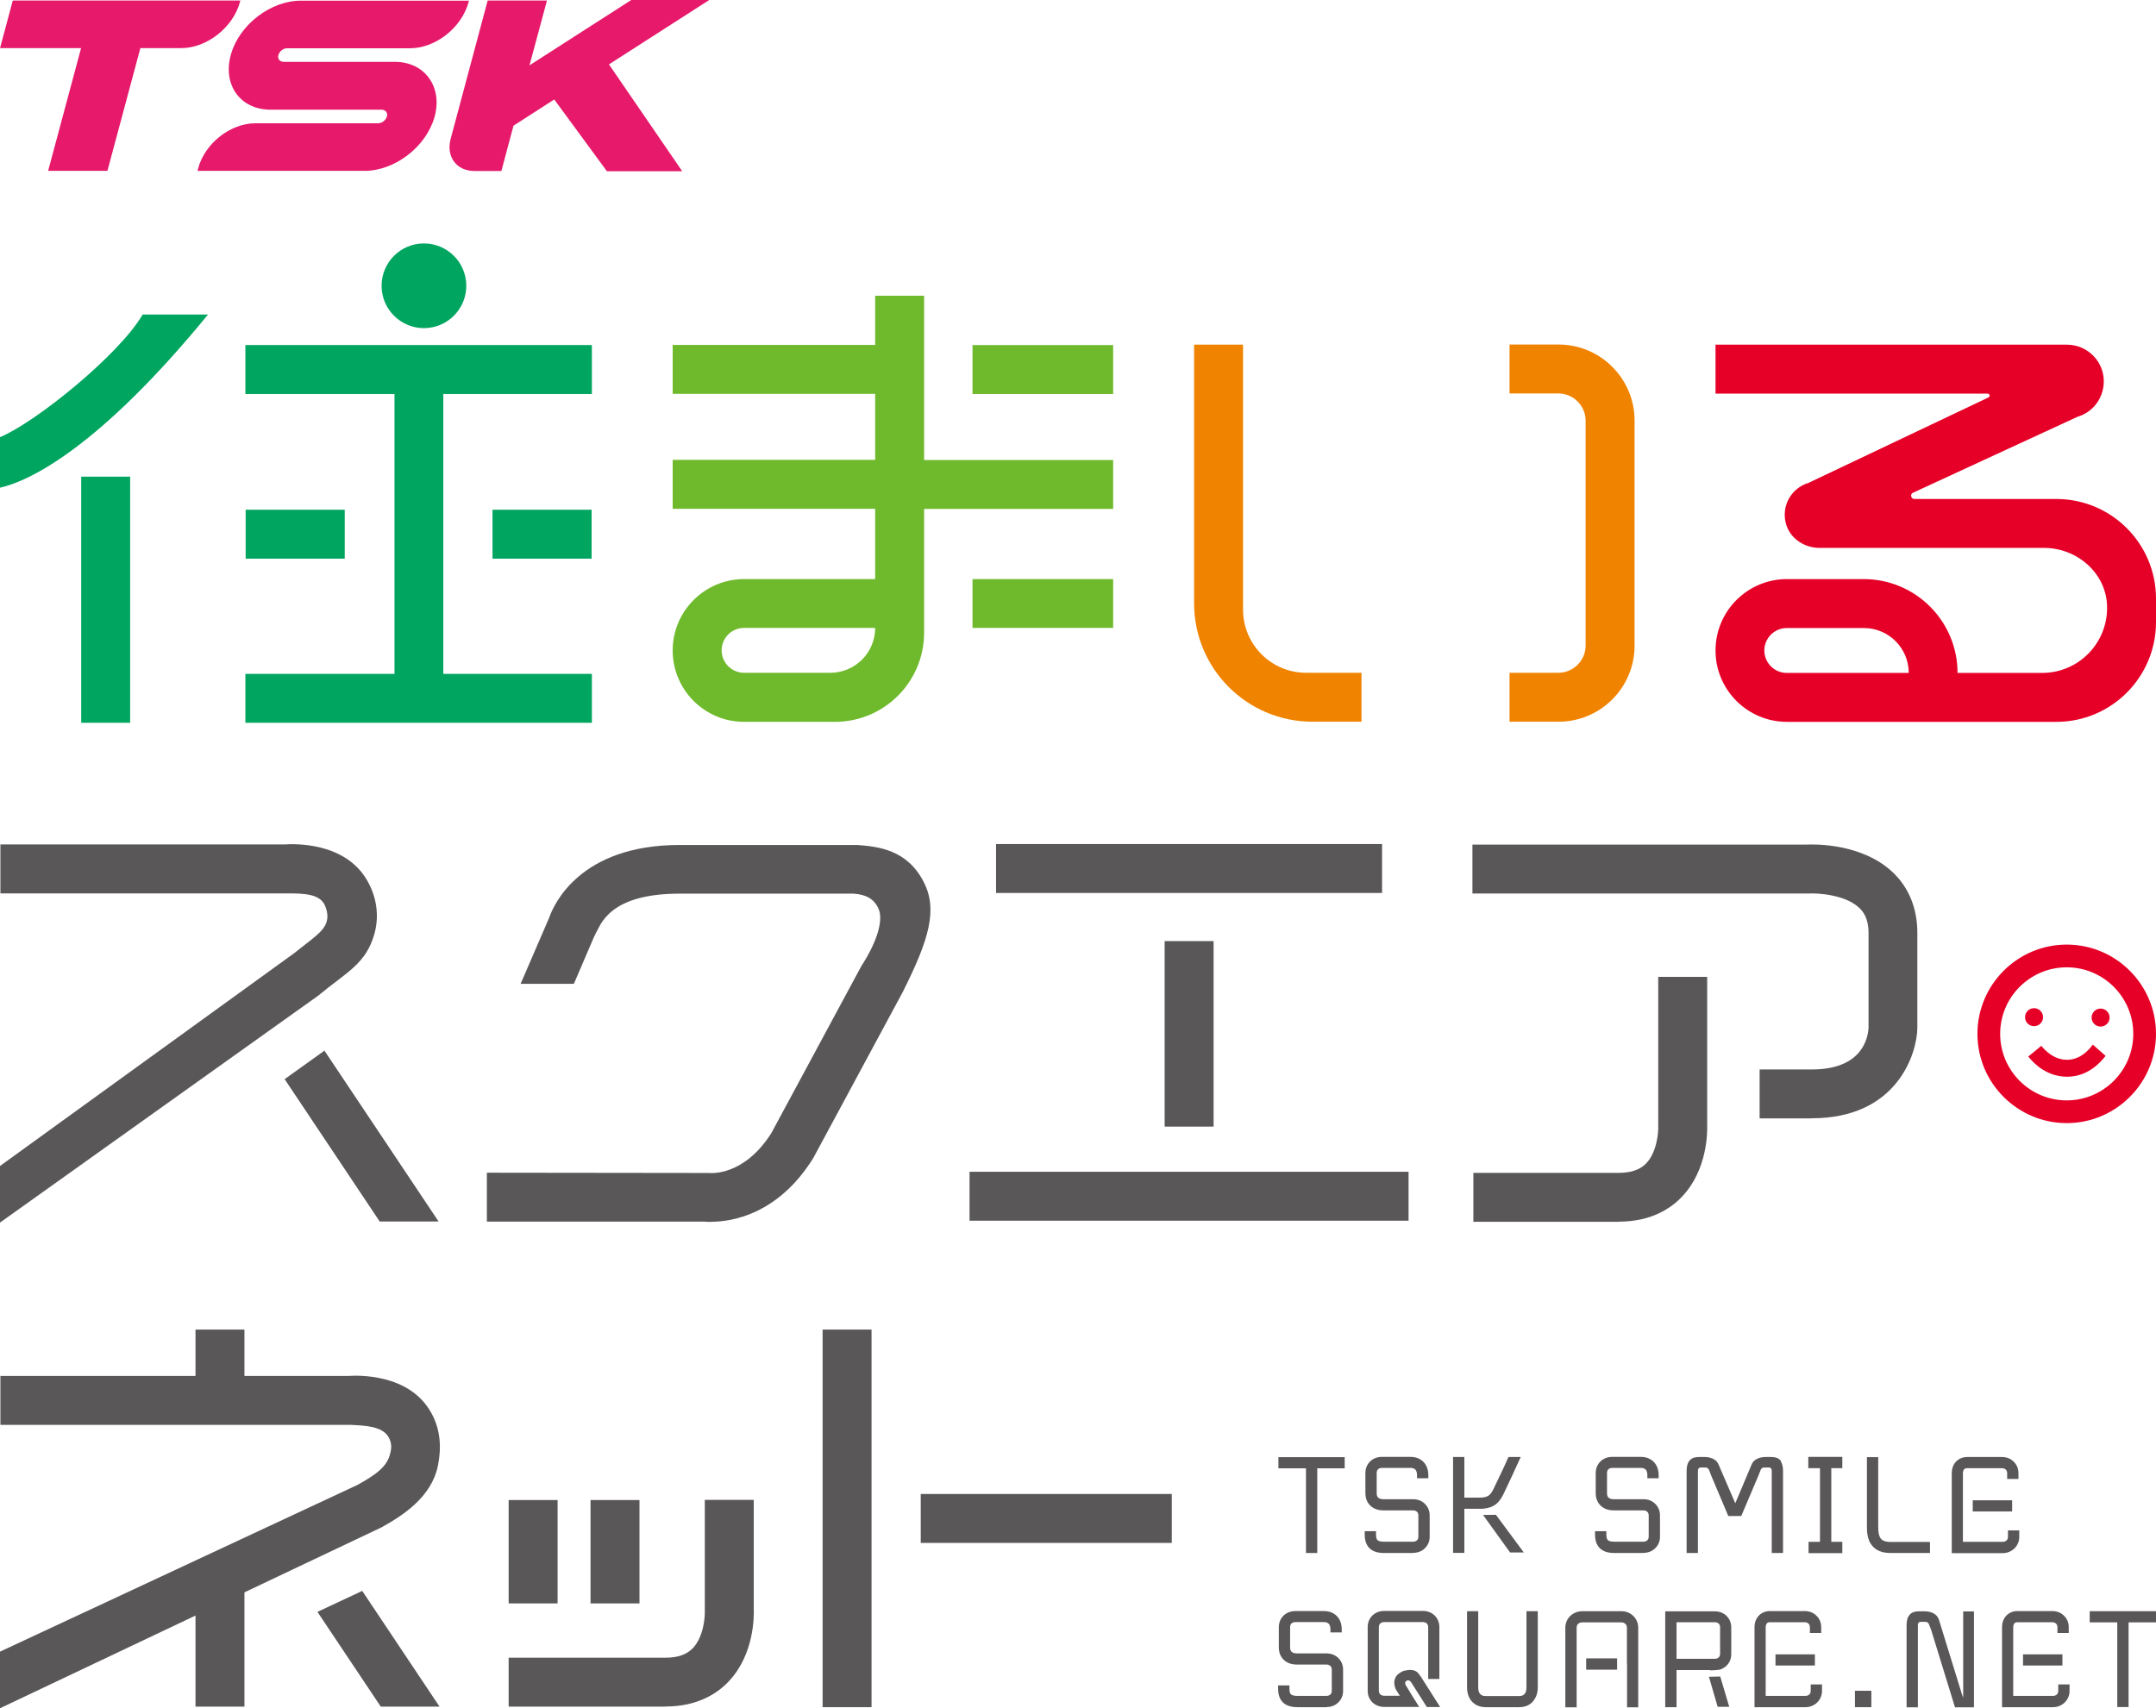 <?xml version="1.0" encoding="UTF-8"?><svg id="_レイヤー_2" xmlns="http://www.w3.org/2000/svg" viewBox="0 0 160.35 127.09"><defs><style>.cls-1{fill:#f08300;}.cls-1,.cls-2,.cls-3,.cls-4,.cls-5,.cls-6{stroke-width:0px;}.cls-2{fill:#e6196b;}.cls-3{fill:#6fba2c;}.cls-4{fill:#595757;}.cls-5{fill:#00a560;}.cls-6{fill:#e60027;}</style></defs><g id="_ロゴデザイン"><path class="cls-2" d="m0,3.58h6.03l-2.45,9.13h4.41l2.45-9.13h3.04c1.9,0,3.86-1.54,4.37-3.44l.03-.1H.95l-.95,3.55Z"/><path class="cls-2" d="m29.35,4.6h-8.26c-.25,0-.44-.2-.4-.44.05-.31.36-.57.66-.57h9.15c1.9,0,3.84-1.54,4.35-3.43l.03-.11h-12.51c-2.22,0-4.55,1.76-5.19,3.98-.65,2.27.68,4.13,2.95,4.13h8.26c.25,0,.44.2.4.44-.05.31-.36.57-.66.57h-9.14c-1.85,0-3.76,1.5-4.25,3.35l-.05.19h12.43c2.22,0,4.55-1.76,5.19-3.98s-.68-4.13-2.95-4.13Z"/><path class="cls-2" d="m52.74,0h-5.79l-7.57,4.86L40.68.04h-4.41l-2.75,10.28c-.36,1.33.43,2.4,1.76,2.4h2.01l.9-3.37,3.03-1.95,3.92,5.34h5.6l-5.45-7.95,7.46-4.79Z"/><polygon class="cls-5" points="6.04 35.46 6.04 39.4 6.04 53.77 9.68 53.77 9.68 39.4 9.68 35.46 6.04 35.46"/><rect class="cls-5" x="36.63" y="37.92" width="7.37" height="3.64"/><rect class="cls-5" x="18.27" y="37.92" width="7.37" height="3.64"/><polygon class="cls-5" points="44.02 29.31 44.02 25.67 18.59 25.67 18.25 25.67 18.25 29.31 18.59 29.31 29.34 29.31 29.34 50.13 18.25 50.13 18.25 53.77 44.02 53.77 44.02 50.13 32.97 50.13 32.97 29.31 44.02 29.31"/><circle class="cls-5" cx="31.53" cy="21.26" r="3.15"/><path class="cls-5" d="m15.47,23.4h-4.86c-1.77,3.03-8.01,8.05-10.61,9.12v3.76c2.29-.51,7.48-3.11,15.47-12.88Z"/><path class="cls-1" d="m101.26,53.69v-3.64h-4.11c-2.6,0-4.7-2.1-4.7-4.7v-19.71h-3.64v19.24c0,4.87,3.94,8.81,8.81,8.81h3.64Z"/><path class="cls-1" d="m121.57,48.03v-16.74c0-3.12-2.53-5.66-5.66-5.66h-3.64v3.64h3.62c1.13,0,2.04.91,2.04,2.04v16.7c0,1.13-.91,2.04-2.04,2.04h-3.62v3.64h3.64c3.12,0,5.66-2.53,5.66-5.66Z"/><path class="cls-6" d="m138.62,43.08h-5.72c-2.93,0-5.31,2.38-5.31,5.31h0c0,2.93,2.38,5.31,5.31,5.31h20.04c4.09,0,7.41-3.32,7.41-7.42v-1.75c0-4.09-3.32-7.41-7.41-7.41h-10.56c-.28,0-.34-.4-.07-.48l12.19-5.63c1.96-.58,2.62-3.02,1.22-4.51h0c-.52-.55-1.24-.86-2-.86h-26.13v3.64h20.23c.18,0,.22.25.04.3l-13.35,6.34c-1.31.39-2.09,1.78-1.65,3.15.34,1.04,1.38,1.69,2.47,1.69h16.7c2.43,0,4.59,1.85,4.68,4.28.1,2.76-2.1,5.02-4.83,5.02h-6.29c0-3.85-3.12-6.98-6.98-6.98Zm-5.72,3.64h5.72c1.85,0,3.34,1.5,3.34,3.34h0s-9.07,0-9.07,0c-.92,0-1.67-.75-1.67-1.67h0c0-.92.75-1.67,1.67-1.67Z"/><rect class="cls-3" x="72.33" y="25.67" width="10.46" height="3.64"/><path class="cls-3" d="m68.73,34.21v-4.91h0v-3.64h0v-3.66h-3.64v3.66h-15.06v3.64h15.06v4.91h-15.06v3.64h15.06v5.23h-9.75c-2.93,0-5.31,2.38-5.31,5.31s2.38,5.31,5.31,5.31h6.75c3.67,0,6.64-2.97,6.64-6.64v-9.2h14.06v-3.64h-14.06Zm-6.98,15.84h-6.41c-.92,0-1.67-.75-1.67-1.67s.75-1.67,1.67-1.67h9.75c0,1.85-1.5,3.34-3.34,3.34Z"/><polygon class="cls-3" points="72.33 46.71 82.79 46.71 82.79 43.08 82.79 43.08 72.33 43.08 72.33 46.71"/><rect class="cls-4" x="86.62" y="70.01" width="3.64" height="13.8"/><rect class="cls-4" x="74.08" y="62.79" width="28.71" height="3.64"/><rect class="cls-4" x="72.11" y="87.17" width="32.65" height="3.64"/><path class="cls-4" d="m134.75,83.2h-3.88v-3.64h3.88c3.79,0,4.19-2.39,4.22-3.12v-7.05c0-1.08-.4-1.58-.7-1.86-1.05-.99-3.12-1.1-3.76-1.06h-.11s-24.89,0-24.89,0v-3.64h24.84c.64-.03,4.13-.09,6.41,2.05,1.2,1.13,1.84,2.69,1.84,4.51v7.1c-.03,1.88-1.49,6.7-7.85,6.7Z"/><path class="cls-4" d="m120.4,90.89h-10.82v-3.64h10.82c.91,0,1.58-.23,2.04-.71.78-.82.91-2.27.89-2.76v-.09s0-11.02,0-11.02h3.64v10.98c.02.54.03,3.37-1.87,5.37-.8.85-2.27,1.86-4.69,1.86Z"/><path class="cls-4" d="m52.89,90.89c1.46,0,4.95-.49,7.59-4.73l6.66-12.36c1.96-3.91,2.61-6.12,1.57-8.17-1.23-2.42-3.38-2.65-4.94-2.77h-13.23c-7.43,0-9.37,4.46-9.7,5.42l-2.12,4.91h3.96l1.48-3.45.15-.31c.38-.64.98-2.95,6.24-2.95h12.93c.89.06,1.5.36,1.84,1.08.4.83-.03,2.41-1.27,4.33l-6.68,12.4c-2.04,3.22-4.52,2.98-4.6,2.97l-16.56-.02v3.64h16.19c.12.01.28.02.49.02Z"/><path class="cls-6" d="m153.71,83.55c-3.66,0-6.64-2.98-6.64-6.64s2.98-6.64,6.64-6.64,6.64,2.98,6.64,6.64-2.98,6.64-6.64,6.64Zm0-11.59c-2.73,0-4.95,2.22-4.95,4.95s2.22,4.95,4.95,4.95,4.95-2.22,4.95-4.95-2.22-4.95-4.95-4.95Z"/><circle class="cls-6" cx="151.28" cy="75.67" r=".67"/><circle class="cls-6" cx="156.23" cy="75.7" r=".67"/><path class="cls-6" d="m153.67,80.1s.05,0,.07,0c1.42,0,2.37-.91,2.86-1.55l-.95-.84c-.31.43-.96,1.13-1.91,1.13-.01,0-.03,0-.04,0-.91-.02-1.54-.62-1.88-1.04l-.97.8c.5.62,1.43,1.47,2.83,1.5Z"/><path class="cls-4" d="m27.84,69.49c.37-1.3.2-2.7-.51-3.95-1.63-2.91-5.44-2.77-6.18-2.72H.03v3.64h21.33c1.3,0,2.45.05,2.81.91.23.54.2.93.13,1.18-.22.77-1.06,1.26-2.45,2.38L0,86.74v4.21l23.65-16.87c2.12-1.76,3.56-2.36,4.19-4.59Z"/><polygon class="cls-4" points="24.13 78.16 21.17 80.28 28.24 90.87 32.62 90.87 24.13 78.16"/><path class="cls-4" d="m49.49,126.96h-11.66v-3.64h11.66c.91,0,1.58-.23,2.04-.71.78-.82.91-2.27.89-2.76v-.09s0-8.18,0-8.18h3.64v8.14c.02.54.03,3.37-1.87,5.37-.8.85-2.27,1.86-4.69,1.86Z"/><rect class="cls-4" x="41.9" y="113.61" width="7.69" height="3.64" transform="translate(161.17 69.69) rotate(90)"/><rect class="cls-4" x="35.81" y="113.61" width="7.69" height="3.64" transform="translate(155.08 75.78) rotate(90)"/><rect class="cls-4" x="48.95" y="111.14" width="28.09" height="3.64" transform="translate(175.96 49.96) rotate(90)"/><rect class="cls-4" x="68.48" y="111.14" width="18.67" height="3.64" transform="translate(155.63 225.92) rotate(180)"/><path class="cls-4" d="m32.57,109.03c.27-1.33.2-2.7-.51-3.95-1.63-2.91-5.44-2.77-6.18-2.72H.03v3.64h26.06c1.07.05,2.35.1,2.81.91.29.52.19.92.13,1.18-.22,1.03-1.09,1.62-2.45,2.38L0,122.87v4.21l28.38-13.46c1.56-.87,3.72-2.24,4.19-4.59Z"/><rect class="cls-4" x="13.74" y="99.71" width="5.23" height="3.64" transform="translate(117.89 85.17) rotate(90)"/><polygon class="cls-4" points="14.54 117.27 14.54 126.96 18.18 126.96 18.18 115.43 14.54 117.27"/><polygon class="cls-4" points="26.94 118.35 23.61 119.91 28.32 126.96 32.69 126.96 26.94 118.35"/><path class="cls-4" d="m100.01,108.4v.83h-2.04v6.3h-.84v-6.3h-2.05v-.83h4.94Z"/><path class="cls-4" d="m105.11,115.53h-2.17c-.47,0-.83-.11-1.08-.35-.24-.24-.36-.57-.36-1.02v-.25h.84v.25c0,.21.04.35.11.41.07.08.25.12.48.12h2.17c.18,0,.39-.1.39-.37v-1.59c0-.27-.21-.37-.39-.37h-2.21c-.53,0-.84-.21-1.01-.39-.22-.23-.33-.54-.33-.9v-1.49c0-.35.13-.65.37-.88.23-.21.53-.32.86-.32h2.13c.52,0,.83.23,1,.42.21.24.32.56.32.94v.23h-.84v-.23c0-.17-.04-.32-.11-.4-.08-.09-.2-.14-.37-.14h-2.13c-.19,0-.39.1-.39.37v1.49c0,.1.01.25.1.34.08.08.21.13.4.13h2.21c.33,0,.63.11.85.32.25.23.38.54.38.88v1.59c0,.35-.13.65-.38.88-.22.21-.52.32-.85.32Z"/><path class="cls-4" d="m122.24,115.53h-2.17c-.47,0-.83-.11-1.08-.35-.24-.24-.36-.57-.36-1.02v-.25h.84v.25c0,.21.04.35.11.41.07.08.25.12.48.12h2.17c.18,0,.39-.1.39-.37v-1.59c0-.27-.21-.37-.39-.37h-2.21c-.53,0-.84-.21-1.01-.39-.22-.23-.33-.54-.33-.9v-1.49c0-.35.13-.65.37-.88.23-.21.53-.32.86-.32h2.13c.52,0,.83.23,1,.42.21.24.32.56.32.94v.23h-.84v-.23c0-.17-.04-.32-.11-.4-.08-.09-.2-.14-.37-.14h-2.13c-.19,0-.39.1-.39.37v1.49c0,.1.01.25.1.34.08.08.21.13.4.13h2.21c.33,0,.63.11.85.32.25.23.38.54.38.88v1.59c0,.35-.13.65-.38.88-.22.21-.52.32-.85.32Z"/><path class="cls-4" d="m110.25,112.24h-1.34v3.28h-.84v-7.13h.84v3.02h1.15c.41,0,.59-.1.68-.17.14-.11.25-.28.39-.58.17-.37.79-1.63,1.06-2.27h.91c-.17.4-.99,2.15-1.21,2.61-.15.33-.33.65-.63.9-.05.03-.1.07-.15.1-.33.21-.86.24-.86.24Z"/><path class="cls-4" d="m132.48,108.72c-.08-.12-.2-.22-.34-.27-.12-.04-.24-.06-.4-.06h-.43s-.74-.03-1.01.5l-.06.14-1.18,2.8-1.21-2.8-.06-.14c-.26-.53-1.01-.5-1.01-.5h-.43c-.16,0-.28.02-.4.06-.14.05-.26.15-.34.27-.15.22-.17.49-.17.77v6.04h.84v-6.11s0-.12.05-.18c.06-.08.15-.07.15-.07h.14s.21,0,.21,0c0,0,.11,0,.19.06.05.05.08.11.08.11l.16.41,1.28,3.03h0s0,0,0,0h0s.96,0,.96,0h0s.02-.04.02-.04l1.27-2.99.16-.41s.03-.07.08-.11c.08-.07.19-.06.19-.06h.35s.09,0,.15.07c.06.07.05.18.05.18v6.11h.84v-6.04c0-.28-.02-.55-.17-.77Z"/><path class="cls-4" d="m137.02,109.22h-.82v5.48h.82v.84h-2.51v-.84h.85v-5.48h-.87v-.84h2.53v.84Z"/><path class="cls-4" d="m143.54,115.53h-2.91c-.33,0-.6-.04-.84-.14-.25-.1-.44-.26-.59-.45-.32-.42-.35-.99-.35-1.37v-5.17h.84v5.17c0,.42.05.7.18.87.05.07.19.27.76.27h2.91v.83Z"/><path class="cls-4" d="m145.99,112.36v2.34h2.96c.18,0,.39-.1.39-.37v-.48h.84v.48c0,.35-.14.65-.38.88-.23.21-.52.33-.85.33h-3.79v-5.93c0-.36.11-.66.32-.88s.5-.34.83-.34h2.58c.33,0,.63.11.85.32.25.23.38.53.38.88v.43h-.84v-.43c0-.27-.21-.37-.39-.37h-2.58c-.08,0-.32,0-.32.39v2.75Z"/><polygon class="cls-4" points="111.26 112.69 113.33 115.49 112.31 115.49 110.3 112.7 111.26 112.69"/><rect class="cls-4" x="146.72" y="111.61" width="2.93" height=".83"/><path class="cls-4" d="m160.35,119.86v.83h-2.04v6.3h-.84v-6.3h-2.05v-.83h4.94Z"/><path class="cls-4" d="m98.67,127h-2.17c-.47,0-.83-.11-1.08-.35-.24-.24-.36-.57-.36-1.02v-.25h.84v.25c0,.21.04.35.11.41.07.08.25.12.48.12h2.17c.18,0,.39-.1.39-.37v-1.59c0-.27-.21-.37-.39-.37h-2.21c-.53,0-.84-.21-1.01-.39-.22-.23-.33-.54-.33-.9v-1.49c0-.35.13-.65.37-.88.23-.21.53-.32.86-.32h2.13c.52,0,.83.23,1,.42.21.24.32.56.32.94v.23h-.84v-.23c0-.17-.04-.32-.11-.4-.08-.09-.2-.14-.37-.14h-2.13c-.19,0-.39.1-.39.37v1.49c0,.1.01.25.1.34.08.08.21.13.4.13h2.21c.33,0,.63.11.85.32.25.23.38.54.38.88v1.59c0,.35-.13.65-.38.88-.22.21-.52.32-.85.32Z"/><path class="cls-4" d="m104.48,124.29s.69-.23,1.02.21l.2.27,1.41,2.22h-.99l-1.14-1.8s-.14-.26-.34-.17c-.24.11-.08.36-.08.36l.48.79.51.81h-2.61c-.32,0-.62-.11-.85-.32-.24-.23-.37-.53-.37-.88v-4.74c0-.35.13-.65.37-.88.23-.21.53-.32.85-.32h2.89c.32,0,.62.11.85.32.24.23.37.53.37.88v3.86h-.83v-3.86c0-.27-.21-.37-.39-.37h-2.89c-.18,0-.39.1-.39.37v4.74c0,.27.21.37.39.37h1.17l-.27-.43c-.11-.16-.18-.53-.12-.74.05-.2.17-.39.33-.49,0,0,.2-.15.43-.22Z"/><path class="cls-4" d="m113,127h-2.5c-.57,0-.9-.26-1.08-.48-.2-.26-.31-.6-.31-1v-5.66h.83v5.66c0,.65.41.65.55.65h2.5c.13,0,.54,0,.54-.65v-5.66h.84v5.66c0,.4-.11.74-.32,1-.17.23-.49.48-1.07.48Z"/><path class="cls-4" d="m121,123.74v-2.65c0-.29-.23-.4-.43-.4h-2.9c-.19,0-.41.11-.41.4v5.92h-.84v-5.92c0-.35.14-.67.39-.9.24-.21.54-.33.87-.33h2.9c.34,0,.64.12.87.33.25.23.39.55.39.9v5.92h-.83v-3.27Z"/><path class="cls-4" d="m127.19,124.24h-2.5v2.76h-.84v-7.13h3.69c.32,0,.62.11.85.32.24.23.37.53.37.88v1.98c0,.35-.13.66-.37.88-.11.1-.24.18-.37.24-.17.09-.84.09-.84.09Zm-2.5-.84h.38s2.47,0,2.47,0c.18,0,.39-.09.39-.37v-1.98c0-.27-.21-.37-.39-.37h-2.85v2.71Z"/><path class="cls-4" d="m131.32,123.82v2.34h2.96c.18,0,.39-.1.39-.37v-.48h.84v.48c0,.35-.14.65-.38.88-.23.21-.52.33-.85.33h-3.79v-5.93c0-.36.11-.66.32-.88s.5-.34.83-.34h2.58c.33,0,.63.11.85.32.25.23.38.53.38.88v.43h-.84v-.43c0-.27-.21-.37-.39-.37h-2.58c-.08,0-.32,0-.32.39v2.75Z"/><rect class="cls-4" x="132.05" y="123.07" width="2.93" height=".83"/><path class="cls-4" d="m149.73,123.82v2.34h2.96c.18,0,.39-.1.39-.37v-.48h.84v.48c0,.35-.14.65-.38.88-.23.21-.52.33-.85.33h-3.79v-5.93c0-.36.11-.66.32-.88s.5-.34.83-.34h2.58c.33,0,.63.11.85.32.25.23.38.53.38.88v.43h-.84v-.43c0-.27-.21-.37-.39-.37h-2.58c-.08,0-.32,0-.32.39v2.75Z"/><rect class="cls-4" x="150.46" y="123.07" width="2.93" height=".83"/><path class="cls-4" d="m120.27,124.21h-2.3v-.84h2.3v.84Z"/><polygon class="cls-4" points="127.94 124.72 128.61 126.97 127.75 126.97 127.1 124.74 127.94 124.72"/><path class="cls-4" d="m146.01,119.87v6.42l-.09-.24-1.71-5.54-.06-.14c-.26-.53-1.01-.5-1.01-.5h-.43c-.16,0-.28.02-.4.06-.14.05-.26.15-.34.27-.15.22-.17.49-.17.77v6.04h.84v-6.11s0-.12.05-.18c.06-.08.15-.07.15-.07h.14s.21,0,.21,0c0,0,.11,0,.19.06.05.05.08.11.08.11l.16.41,1.78,5.78h0s0,0,0,0h0s.58,0,.58,0h.83v-7.13h-.83Z"/><rect class="cls-4" x="137.96" y="125.78" width="1.22" height="1.22"/></g></svg>